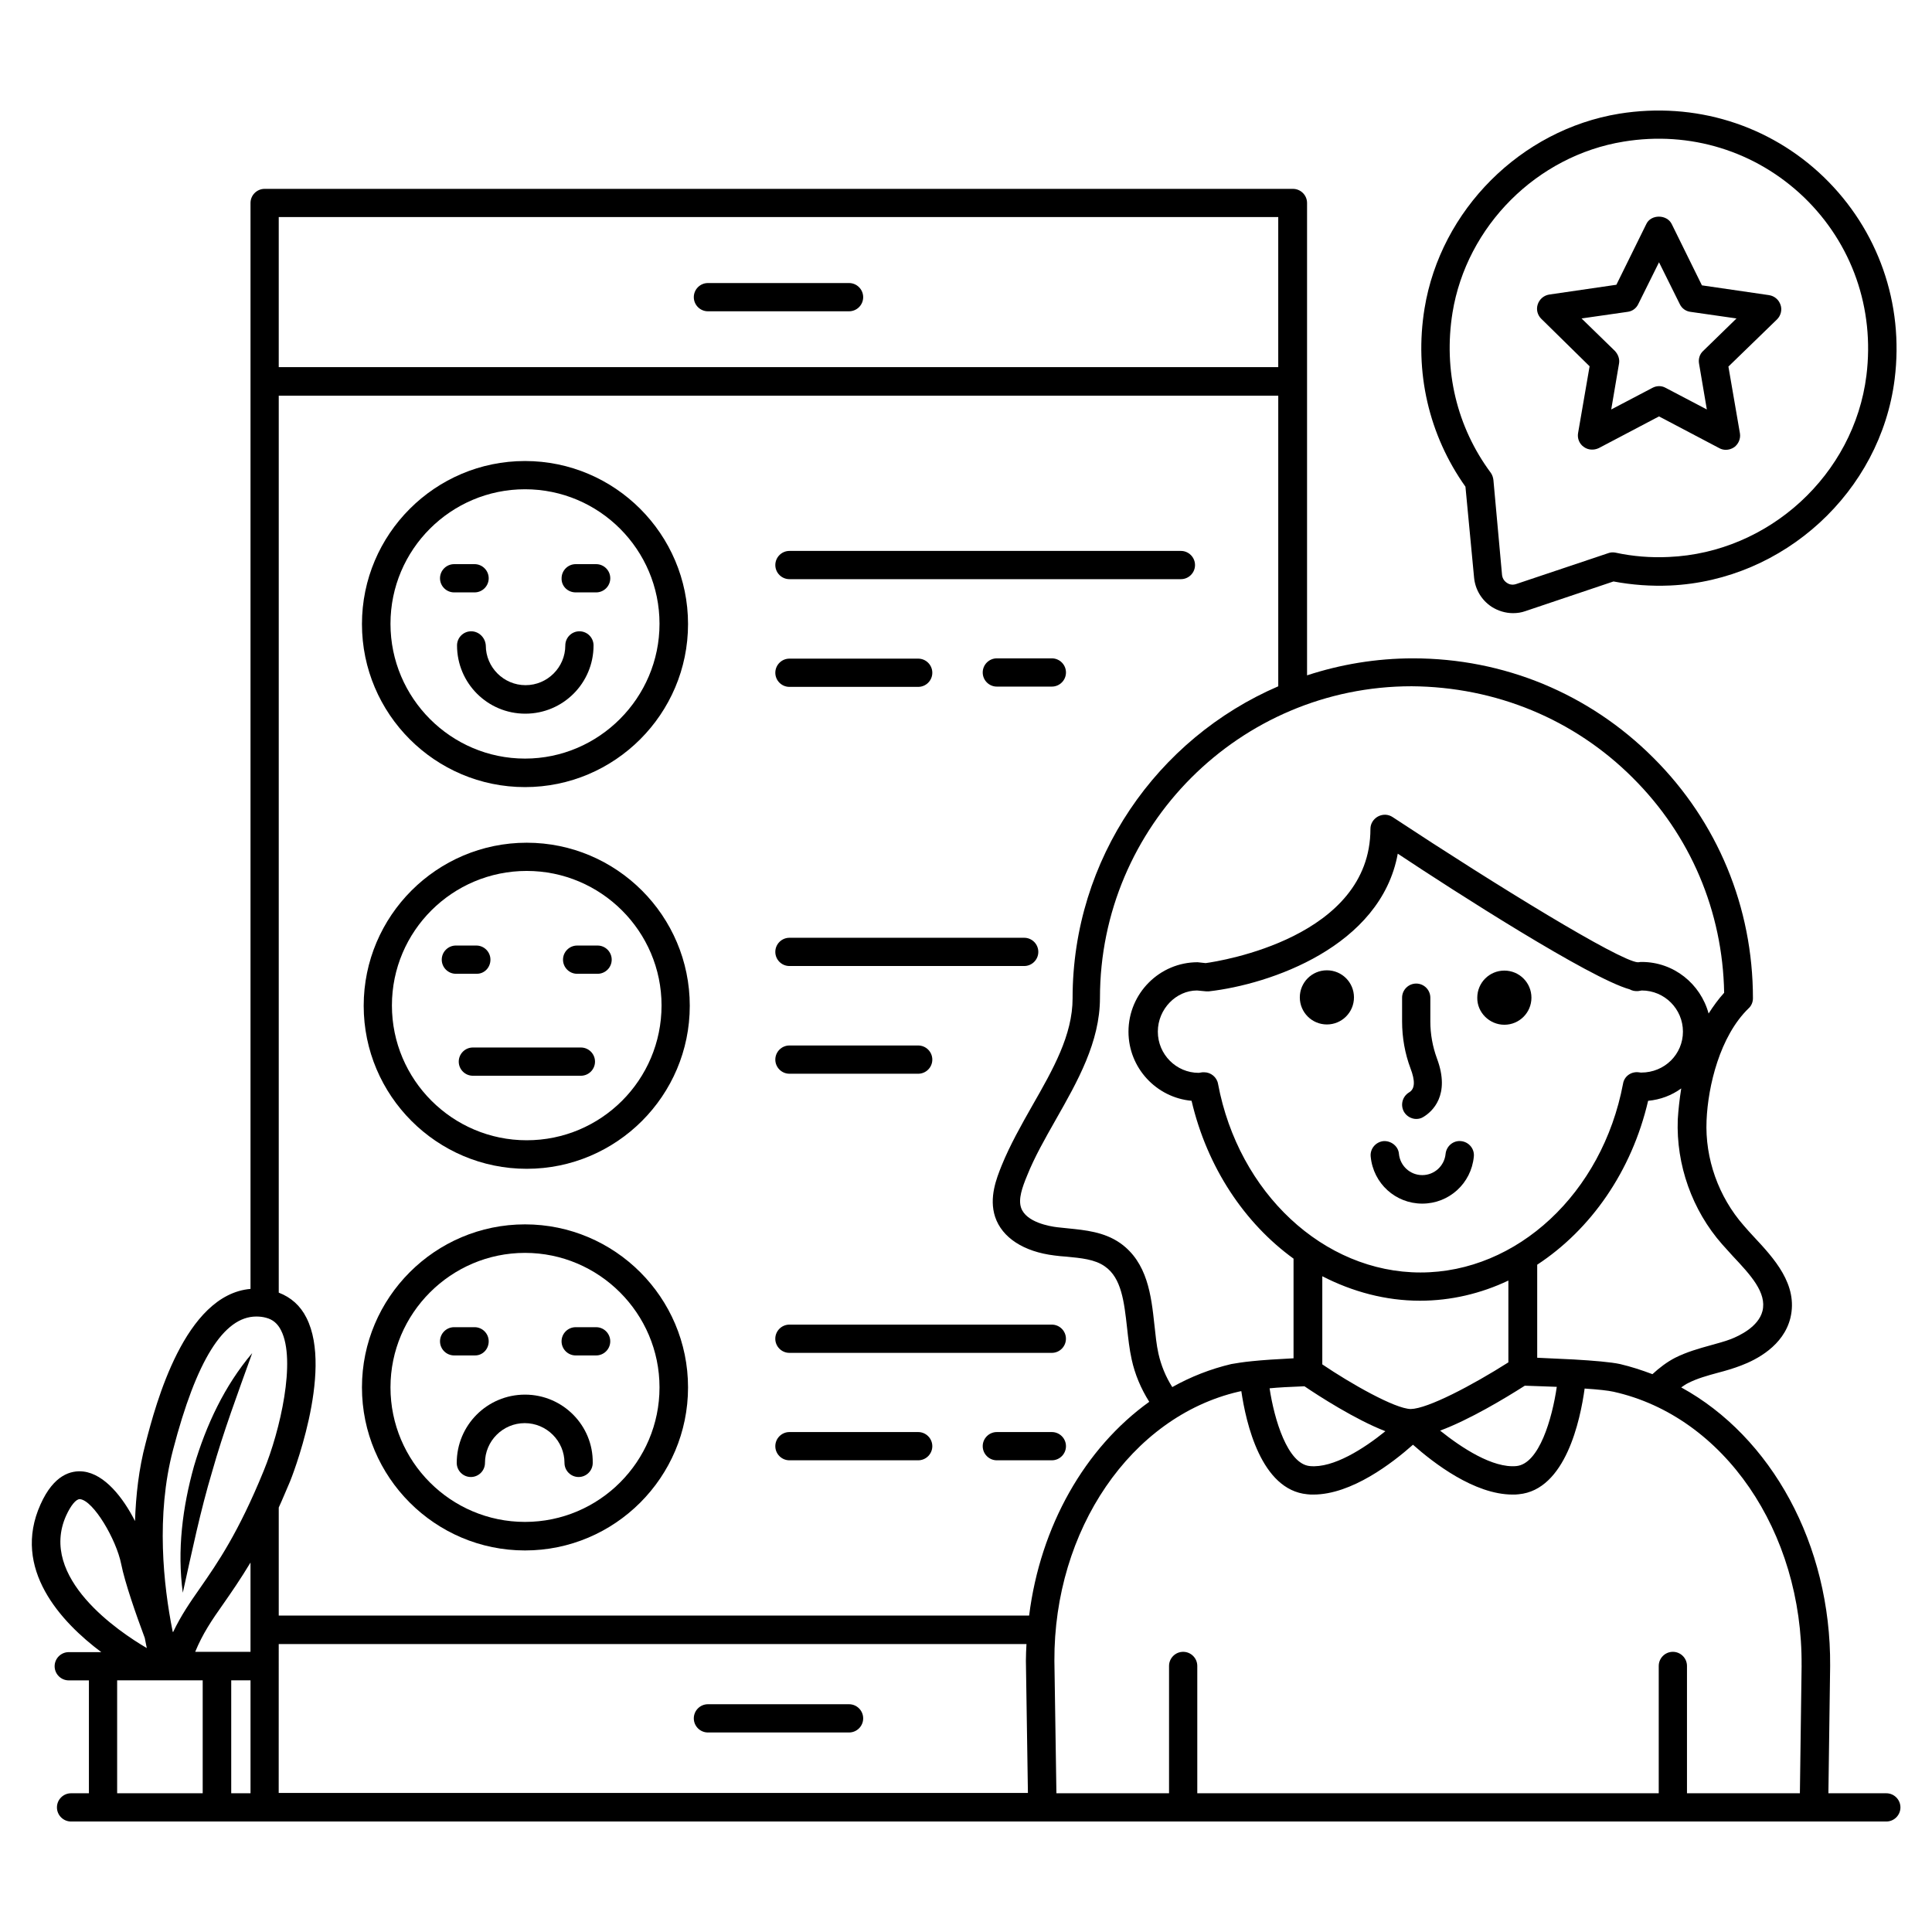 <?xml version="1.0" encoding="UTF-8"?>
<!-- Uploaded to: ICON Repo, www.svgrepo.com, Generator: ICON Repo Mixer Tools -->
<svg fill="#000000" width="800px" height="800px" version="1.1" viewBox="144 144 512 512" xmlns="http://www.w3.org/2000/svg">
 <g>
  <path d="m643.89 619.23h-15.344l0.461-33.738c0.23-32.289-15.648-60.762-39.465-73.816 0.609-0.383 1.145-0.84 1.832-1.145 2.367-1.223 5.113-1.984 7.938-2.75 2.062-0.535 4.121-1.145 6.106-1.91 4.047-1.527 11.223-5.191 13.055-12.594 2.137-8.855-4.426-15.879-9.695-21.527-0.918-0.992-1.832-1.984-2.672-2.977-6.641-7.559-10.305-17.711-9.848-27.863 0.383-9.082 3.512-22.289 11.145-29.695 0.762-0.688 1.145-1.68 1.145-2.672 0-24.121-9.391-46.793-26.41-63.738-17.023-17.023-39.617-26.336-63.664-26.336-9.77 0-19.238 1.602-28.09 4.504v-125.18c0-2.062-1.68-3.742-3.742-3.742h-272.51c-2.062 0-3.742 1.68-3.742 3.742v287.78c-17.48 1.527-25.113 30.535-27.785 40.84-1.832 6.871-2.594 13.895-2.824 20.688-3.129-6.184-8.016-12.441-13.664-13.129-3.281-0.383-7.863 0.84-11.375 8.703-7.711 17.098 5.496 31.223 16.105 39.16l-8.625-0.004c-2.062 0-3.742 1.68-3.742 3.742s1.68 3.742 3.742 3.742h5.344v29.922l-4.731-0.004c-2.062 0-3.742 1.68-3.742 3.742s1.68 3.742 3.742 3.742h481.06c2.062 0 3.742-1.68 3.742-3.742-0.004-2.062-1.684-3.742-3.746-3.742zm-442.36-37.48h-5.801c1.984-4.809 4.352-8.32 7.481-12.746 2.137-3.055 4.504-6.488 7.176-10.914v23.664zm16.336-2.059h198.16c-0.078 1.449-0.152 2.977-0.152 4.426l0.535 35.039h-198.55zm403.58 5.723-0.457 33.816h-29.922v-33.738c0-2.062-1.68-3.742-3.742-3.742s-3.742 1.68-3.742 3.742v33.738h-122.29v-33.738c0-2.062-1.68-3.742-3.742-3.742s-3.742 1.68-3.742 3.742v33.738h-29.848l-0.535-35.113c-0.152-34.656 20.305-64.656 48.777-71.297 0.23-0.078 0.457-0.078 0.762-0.152 1.223 8.32 5.191 26.184 17.48 27.328 0.535 0.078 1.07 0.078 1.602 0.078 10.152 0 20.992-8.398 26.41-13.207 5.418 4.809 16.258 13.207 26.41 13.207 0.535 0 1.07 0 1.602-0.078 12.441-1.145 16.336-19.695 17.48-28.016 3.586 0.23 6.258 0.535 7.633 0.84 29.25 6.488 50.164 37.023 49.859 72.594zm-45.57-179.23c0.688 0.383 1.449 0.535 2.289 0.457 0.078 0 0.84-0.152 0.918-0.152 6.031 0 10.914 4.887 10.914 10.914 0 5.953-4.809 10.84-11.07 10.84h-0.078c-0.078 0-0.535-0.078-0.609-0.078-1.984-0.23-3.816 1.07-4.121 3.055-5.496 29.008-28.09 50-53.664 50-25.648 0-48.242-21.07-53.664-50-0.305-1.754-1.91-3.055-3.664-3.055h-0.457c-0.078 0-0.918 0.152-0.992 0.152-5.953 0-10.84-4.887-10.84-10.914 0-6.031 4.887-10.914 10.383-10.914l2.441 0.23h0.688c16.184-1.832 45.57-11.832 50.074-36.488 15.039 10 50.992 33.055 61.453 35.953zm-27.785 105.04c3.055 0.078 5.879 0.23 8.473 0.305-1.223 8.398-4.656 20.383-10.688 20.992-6.258 0.609-14.504-4.809-20.23-9.391 7.789-2.898 17.176-8.547 22.445-11.906zm-27.789-22.52c8.246 0 16.184-1.91 23.434-5.344v21.68c-9.617 6.106-21.375 12.289-25.879 12.367-4.199-0.078-15.879-6.719-23.434-11.832v-23.359c8.02 4.121 16.797 6.488 25.879 6.488zm-30.609 22.672c3.586 2.441 13.512 8.855 21.449 11.91-5.648 4.582-13.816 9.848-20 9.238-5.953-0.535-9.465-12.441-10.688-20.609 2.367-0.234 5.344-0.387 9.238-0.539zm110.69-37.633c0.918 0.992 1.832 2.062 2.824 3.129 4.656 4.961 9.082 9.695 7.863 14.578-1.07 4.199-6.184 6.566-8.32 7.406-1.754 0.688-3.664 1.145-5.496 1.68-3.055 0.84-6.258 1.754-9.312 3.281-2.215 1.145-4.199 2.672-6.031 4.352-2.824-1.07-5.648-1.984-8.551-2.672-2.441-0.535-7.098-0.918-12.289-1.223-3.129-0.152-6.488-0.305-9.695-0.457v-24.656c14.199-9.312 25.039-24.734 29.391-43.434 3.281-0.305 6.258-1.449 8.777-3.281-0.457 2.902-0.762 5.648-0.918 8.246-0.457 11.98 3.816 24.043 11.758 33.051zm-23.664-123.59c15.266 15.191 23.816 35.344 24.199 56.945-1.527 1.68-2.902 3.586-4.121 5.496-2.137-7.863-9.238-13.664-17.711-13.664-0.23 0-0.535 0-0.84 0.078h-0.305c-5.039-0.535-36.871-20-64.883-38.473-1.145-0.762-2.594-0.84-3.894-0.152-1.223 0.688-1.984 1.91-1.984 3.281 0 28.777-39.77 35.039-43.664 35.57l-2.137-0.23c-10.078 0-18.32 8.246-18.32 18.398 0 9.617 7.406 17.48 16.719 18.32 4.121 17.633 14.047 32.441 27.023 41.832v26.41c-4.504 0.23-8.09 0.457-10.992 0.762-2.367 0.23-4.199 0.535-5.496 0.762-5.496 1.297-10.762 3.359-15.648 6.106-1.754-2.75-2.977-5.801-3.664-8.855-0.535-2.367-0.762-4.887-1.07-7.633-0.84-7.785-1.832-16.566-9.082-21.68-4.273-2.977-9.312-3.434-13.816-3.894-0.992-0.078-1.984-0.23-2.902-0.305-1.91-0.23-8.246-1.297-9.543-5.191-0.762-2.289 0.305-5.344 1.602-8.473 1.984-4.961 4.734-9.77 7.633-14.887 5.727-10.078 11.68-20.535 11.68-32.215 0-45.496 37.023-82.594 82.594-82.594 22.289 0.164 43.051 8.711 58.625 24.285zm-148.47 58.395c0 9.77-5.191 18.855-10.688 28.473-2.902 5.113-5.879 10.383-8.09 15.801-1.375 3.434-3.434 8.551-1.754 13.664 1.832 5.496 7.559 9.238 15.727 10.23 1.07 0.152 2.062 0.23 3.129 0.305 3.894 0.383 7.559 0.688 10.23 2.594 4.426 3.055 5.113 9.465 5.879 16.258 0.305 2.75 0.609 5.648 1.223 8.398 0.84 3.894 2.441 7.711 4.656 11.223-17.023 12.215-28.855 32.898-31.832 56.641h-198.86v-28.625c0.992-2.137 1.91-4.426 2.977-6.871 0.152-0.305 11.68-29.082 4.352-43.434-1.602-3.207-4.121-5.418-7.328-6.641v-237.71h264.88v77.023c-32.062 13.816-54.504 45.648-54.504 82.668zm-210.38-207.02h264.88v39.77h-264.88zm-28.016 326.71c6.184-23.738 13.434-35.344 22.062-35.344 0.84 0 1.68 0.078 2.519 0.305 1.832 0.457 3.129 1.527 4.047 3.359 4.047 7.938-0.23 26.566-4.582 37.176-6.719 16.488-12.289 24.504-16.793 30.992-2.672 3.816-5.113 7.328-7.25 11.832-0.078-0.152-0.152-0.305-0.152-0.457-2.371-11.91-4.43-30.461 0.148-47.863zm-28.32 17.402c1.223-2.672 2.594-4.352 3.586-4.352h0.078c3.586 0.383 9.617 10.688 10.914 17.176 0.992 4.961 3.894 13.281 6.258 19.617 0.152 0.918 0.383 1.832 0.535 2.672-7.324-4.273-28.773-18.625-21.371-35.113zm36.184 43.664v29.922h-22.672v-29.922zm7.559 0h5.113v29.922h-5.113z"/>
  <path d="m369.01 219.01h-37.402c-2.062 0-3.742 1.68-3.742 3.742s1.68 3.742 3.742 3.742h37.402c2.062 0 3.742-1.68 3.742-3.742-0.004-2.062-1.684-3.742-3.742-3.742z"/>
  <path d="m369.01 595.64h-37.402c-2.062 0-3.742 1.68-3.742 3.742s1.68 3.742 3.742 3.742h37.402c2.062 0 3.742-1.68 3.742-3.742-0.004-2.062-1.684-3.742-3.742-3.742z"/>
  <path d="m415.42 392.52h-62.211c-2.062 0-3.742 1.68-3.742 3.742s1.68 3.742 3.742 3.742h62.211c2.062 0 3.742-1.68 3.742-3.742 0-2.066-1.68-3.742-3.742-3.742z"/>
  <path d="m353.21 428.55h34.121c2.062 0 3.742-1.68 3.742-3.742s-1.68-3.742-3.742-3.742h-34.121c-2.062 0-3.742 1.68-3.742 3.742s1.68 3.742 3.742 3.742z"/>
  <path d="m349.46 498.78c0 2.062 1.68 3.742 3.742 3.742h69.539c2.062 0 3.742-1.68 3.742-3.742s-1.68-3.742-3.742-3.742h-69.539c-2.062 0-3.742 1.68-3.742 3.742z"/>
  <path d="m422.75 523.51h-14.578c-2.062 0-3.742 1.68-3.742 3.742s1.68 3.742 3.742 3.742h14.578c2.062 0 3.742-1.68 3.742-3.742s-1.68-3.742-3.742-3.742z"/>
  <path d="m387.33 523.51h-34.121c-2.062 0-3.742 1.68-3.742 3.742s1.68 3.742 3.742 3.742h34.121c2.062 0 3.742-1.68 3.742-3.742-0.004-2.062-1.684-3.742-3.742-3.742z"/>
  <path d="m456.95 290h-103.74c-2.062 0-3.742 1.68-3.742 3.742s1.68 3.742 3.742 3.742h103.74c2.062 0 3.742-1.68 3.742-3.742-0.004-2.062-1.684-3.742-3.742-3.742z"/>
  <path d="m422.75 318.47h-14.578c-2.062 0-3.742 1.68-3.742 3.742s1.68 3.742 3.742 3.742h14.578c2.062 0 3.742-1.68 3.742-3.742s-1.68-3.742-3.742-3.742z"/>
  <path d="m353.21 326.03h34.121c2.062 0 3.742-1.68 3.742-3.742s-1.68-3.742-3.742-3.742h-34.121c-2.062 0-3.742 1.68-3.742 3.742s1.68 3.742 3.742 3.742z"/>
  <path d="m283.13 352.59c23.816 0 43.207-19.391 43.207-43.207 0-23.816-19.391-43.207-43.207-43.207s-43.207 19.391-43.207 43.207c0.004 23.82 19.391 43.207 43.207 43.207zm0-78.93c19.695 0 35.648 16.031 35.648 35.648s-16.031 35.727-35.648 35.727c-19.617 0-35.648-16.031-35.648-35.727s16.031-35.648 35.648-35.648z"/>
  <path d="m264.35 300.99h5.418c2.062 0 3.742-1.68 3.742-3.742s-1.68-3.742-3.742-3.742h-5.418c-2.062 0-3.742 1.68-3.742 3.742s1.68 3.742 3.742 3.742z"/>
  <path d="m296.57 300.99h5.418c2.062 0 3.742-1.68 3.742-3.742s-1.68-3.742-3.742-3.742h-5.418c-2.062 0-3.742 1.68-3.742 3.742-0.074 2.062 1.602 3.742 3.742 3.742z"/>
  <path d="m268.86 311.3c-2.062 0-3.742 1.68-3.742 3.742 0 10 8.09 18.09 18.09 18.09s18.09-8.09 18.09-18.09c0-2.062-1.68-3.742-3.742-3.742s-3.742 1.68-3.742 3.742c0 5.801-4.734 10.535-10.535 10.535-5.801 0-10.535-4.734-10.535-10.535-0.141-2.062-1.82-3.742-3.883-3.742z"/>
  <path d="m283.13 468.47c-23.816 0-43.207 19.391-43.207 43.207 0 23.816 19.391 43.207 43.207 43.207s43.207-19.391 43.207-43.207c0-23.82-19.391-43.207-43.207-43.207zm0 78.852c-19.695 0-35.648-16.031-35.648-35.648 0-19.617 16.031-35.648 35.648-35.648 19.617 0 35.648 16.031 35.648 35.648 0 19.617-15.953 35.648-35.648 35.648z"/>
  <path d="m273.51 499.46c0-2.062-1.68-3.742-3.742-3.742h-5.418c-2.062 0-3.742 1.68-3.742 3.742s1.68 3.742 3.742 3.742h5.418c2.062 0.078 3.742-1.602 3.742-3.742z"/>
  <path d="m301.98 495.72h-5.418c-2.062 0-3.742 1.68-3.742 3.742s1.68 3.742 3.742 3.742h5.418c2.062 0 3.742-1.68 3.742-3.742s-1.68-3.742-3.742-3.742z"/>
  <path d="m283.13 513.59c-10 0-18.09 8.09-18.09 18.09 0 2.062 1.68 3.742 3.742 3.742s3.742-1.68 3.742-3.742c0-5.801 4.734-10.535 10.535-10.535 5.801 0 10.535 4.734 10.535 10.535 0 2.062 1.68 3.742 3.742 3.742s3.742-1.68 3.742-3.742c0.145-9.922-7.949-18.09-17.949-18.09z"/>
  <path d="m283.59 367.33c-23.816 0-43.207 19.391-43.207 43.207s19.391 43.207 43.207 43.207 43.207-19.391 43.207-43.207c-0.004-23.82-19.391-43.207-43.207-43.207zm0 78.852c-19.695 0-35.727-16.031-35.727-35.727s16.031-35.648 35.727-35.648c19.695 0 35.727 16.031 35.727 35.648-0.004 19.773-16.035 35.727-35.727 35.727z"/>
  <path d="m273.97 398.32c0-2.062-1.68-3.742-3.742-3.742h-5.418c-2.062 0-3.742 1.68-3.742 3.742s1.68 3.742 3.742 3.742l5.422-0.004c2.059 0.078 3.738-1.602 3.738-3.738z"/>
  <path d="m302.37 394.58h-5.422c-2.062 0-3.742 1.68-3.742 3.742s1.68 3.742 3.742 3.742h5.418c2.062 0 3.742-1.68 3.742-3.742s-1.68-3.742-3.738-3.742z"/>
  <path d="m297.94 421.6h-28.625c-2.062 0-3.742 1.68-3.742 3.742s1.68 3.742 3.742 3.742h28.625c2.062 0 3.742-1.68 3.742-3.742s-1.68-3.742-3.742-3.742z"/>
  <path d="m542.67 415.57c3.969 0 7.176-3.207 7.176-7.176s-3.207-7.176-7.176-7.176-7.176 3.207-7.176 7.176c-0.074 3.894 3.207 7.176 7.176 7.176z"/>
  <path d="m495.64 401.14c-3.969 0-7.176 3.207-7.176 7.176s3.207 7.176 7.176 7.176 7.176-3.207 7.176-7.176c0-3.973-3.203-7.176-7.176-7.176z"/>
  <path d="m517.4 433.51c-1.754 1.07-2.367 3.359-1.297 5.191 0.688 1.145 1.984 1.832 3.207 1.832 0.688 0 1.297-0.152 1.91-0.535 2.289-1.375 7.25-5.727 3.586-15.496-1.145-3.129-1.754-6.414-1.754-9.848v-6.258c0-2.062-1.68-3.742-3.742-3.742s-3.742 1.68-3.742 3.742v6.258c0 4.352 0.762 8.551 2.215 12.441 1.297 3.363 1.219 5.5-0.383 6.414z"/>
  <path d="m510.61 446.41c-2.062 0.23-3.586 2.062-3.359 4.121 0.688 7.098 6.566 12.441 13.664 12.441 7.098 0 12.977-5.344 13.664-12.441 0.23-2.062-1.297-3.894-3.359-4.121-2.062-0.23-3.894 1.297-4.121 3.359-0.305 3.207-2.977 5.648-6.184 5.648-3.207 0-5.879-2.441-6.184-5.648-0.152-1.984-2.062-3.512-4.121-3.359z"/>
  <path d="m200.23 533.96c2.977-10.535 6.793-20.762 10.609-31.375-7.328 8.625-12.215 19.082-15.418 29.922-3.055 10.914-4.504 22.367-2.977 33.586 2.441-10.988 4.656-21.672 7.785-32.133z"/>
  <path d="m534.65 297.1c0.305 3.129 1.984 5.953 4.656 7.711 1.68 1.07 3.664 1.68 5.648 1.68 1.145 0 2.215-0.152 3.281-0.535l23.359-7.863c4.887 0.918 9.922 1.297 15.039 1.07 30.152-1.375 55.723-24.887 59.465-54.656 2.519-20.074-4.352-39.617-18.777-53.586-14.426-13.895-34.199-20-54.199-16.793-26.105 4.273-47.328 25.496-51.602 51.602-2.75 16.871 1.145 33.586 10.84 47.25zm-5.723-70.227c3.742-22.977 22.367-41.602 45.344-45.344 17.633-2.902 35.039 2.519 47.785 14.734 12.746 12.289 18.777 29.465 16.566 47.25-3.281 26.258-25.801 46.945-52.367 48.09-4.809 0.23-9.543-0.152-14.121-1.145-0.688-0.152-1.375-0.078-1.984 0.152l-24.352 8.168c-1.145 0.383-1.984 0-2.441-0.305-0.457-0.305-1.145-0.918-1.297-2.062l-2.289-25.191c-0.078-0.688-0.305-1.375-0.688-1.91-9.012-12.133-12.602-27.172-10.156-42.438z"/>
  <path d="m565.26 241.07-3.055 17.711c-0.23 1.375 0.305 2.824 1.527 3.664 1.145 0.84 2.672 0.918 3.969 0.305l15.953-8.398 15.953 8.398c0.535 0.305 1.145 0.457 1.754 0.457 0.762 0 1.527-0.23 2.215-0.688 1.145-0.84 1.754-2.289 1.527-3.664l-3.055-17.711 12.902-12.52c0.992-0.992 1.375-2.519 0.918-3.816-0.457-1.375-1.602-2.367-3.055-2.594l-17.785-2.594-8.012-16.262c-1.297-2.594-5.496-2.594-6.719 0l-7.938 16.105-17.785 2.594c-1.449 0.23-2.594 1.223-3.055 2.594-0.457 1.375-0.078 2.824 0.918 3.816zm10.078-14.43c1.223-0.152 2.289-0.918 2.824-2.062l5.496-11.07 5.496 11.07c0.535 1.145 1.602 1.91 2.824 2.062l12.215 1.754-8.855 8.625c-0.918 0.84-1.297 2.137-1.07 3.359l2.062 12.137-10.914-5.727c-1.07-0.609-2.367-0.609-3.512 0l-10.914 5.727 2.062-12.137c0.23-1.223-0.23-2.441-1.07-3.359l-8.855-8.625z"/>
 </g>
</svg>